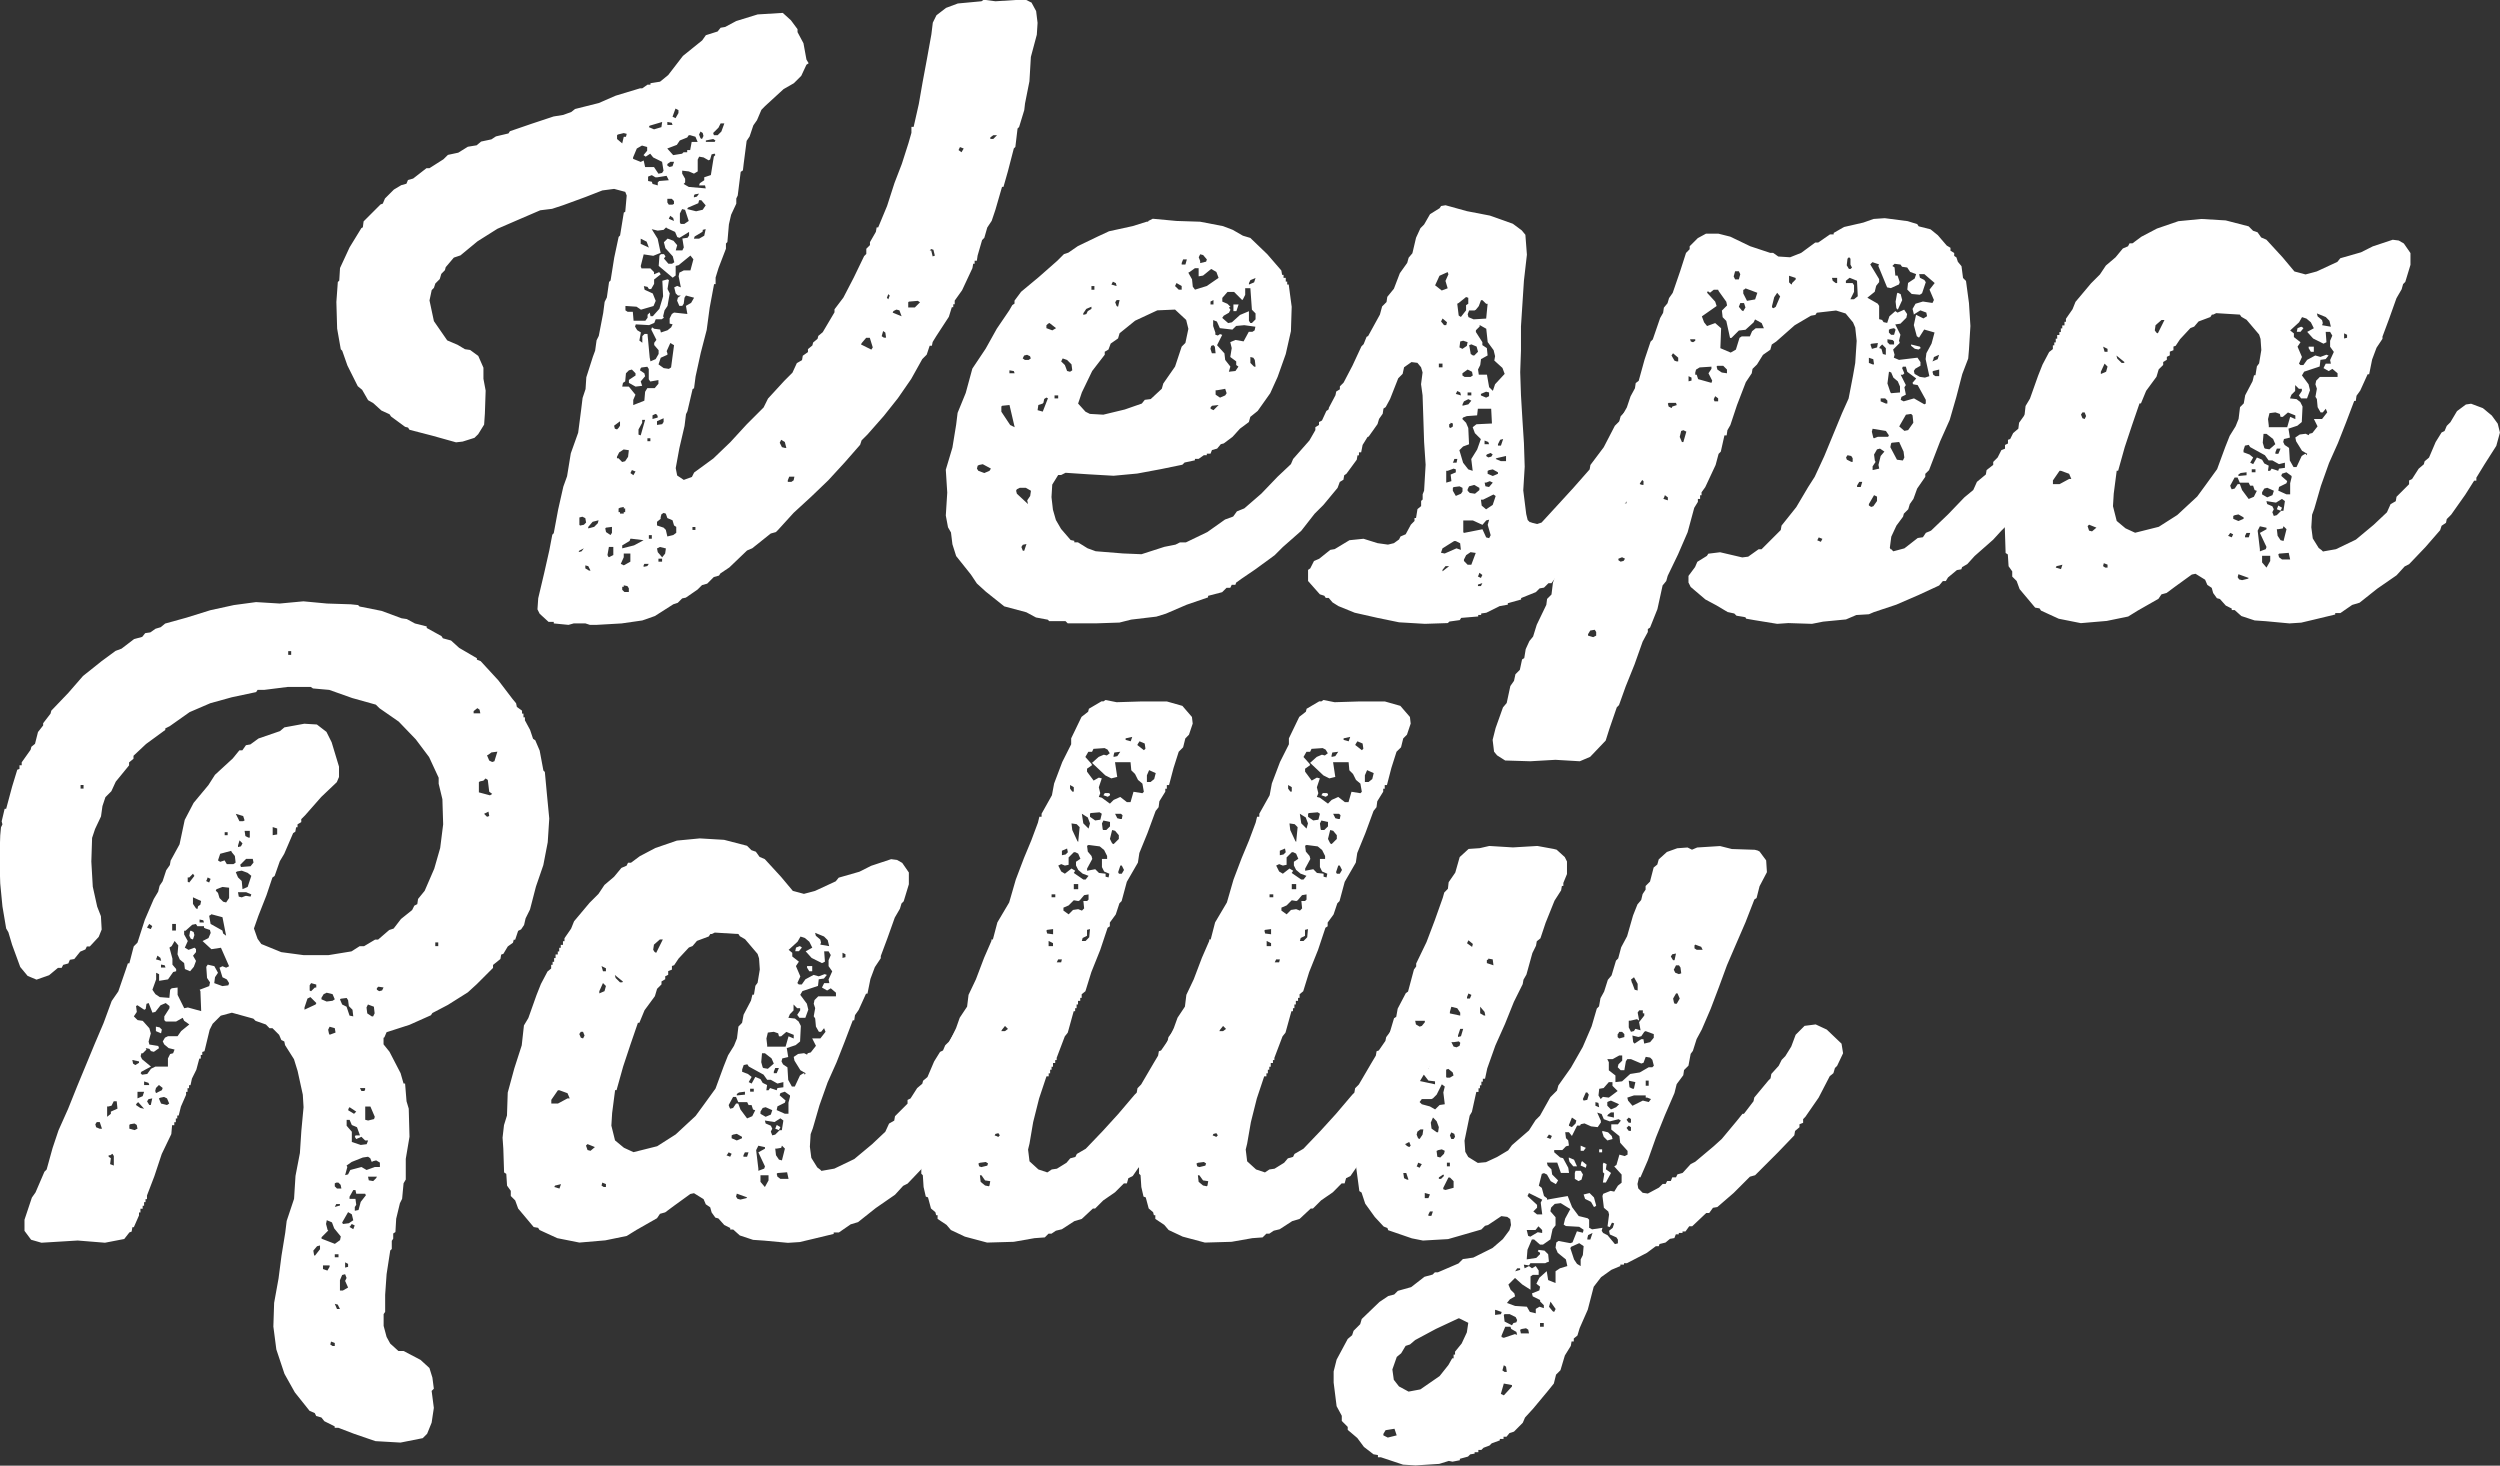 <?xml version="1.0" encoding="UTF-8"?>
<svg xmlns="http://www.w3.org/2000/svg" id="Layer_1" data-name="Layer 1" viewBox="0 0 294.75 172.8">
  <rect x="0" y="0" width="294.75" height="172.8" fill="#333333" stroke="none"/>
  <defs>
    <style>
      .cls-1 {
        fill: #fff;
      }
    </style>
  </defs>
  <path class="cls-1" d="M121.64.35l.52.96.17,1.39-.09,1.39-.7,2.62-.17,2.87-.52,2.62-.09.78-.61,2-.18.17-.26,2.18-.18.17-.7,2.7-.52,1.83h-.17l-.78,2.7-.44,1.31-.52.78-.35,1.22-.26.26-.53,1.83-.09.61h-.26v.35h-.17l-.09.52-1.22,2.61-.87,1.22v.43h-.17v.35h-.17l-.35,1.13-1.48,2.27-.43.7-.09.44h-.26l-.35,1.05-.52.52-1.31,2.35-1.57,2.27-1.66,2.09-1.92,2.18-.7.7-.17.52-1.83,2.09-1.92,2.09-2,1.92-2.09,1.92-1.83,2.01-.26.26-.61.17-2.18,1.74-.61.26-2.09,2-1.05.7-.17.26-.61.17-.78.78-.61.17-.52.52-1.39.96-.43.09-.52.52-.52.17-2.18,1.39-1.48.52-2.44.35-2.96.17h-.78l-.52-.17h-1.39l-.61.17-1.74-.17v-.18h-.61l-1.05-.96-.26-.52.09-1.31.7-2.96.61-2.7.35-1.83.17-.18.52-2.79.61-2.7.44-1.22.44-2.7.87-2.44.35-2.7.17-1.39.35-1.05.09-1.39.78-2.44.26-.7.17-1.22.26-.52.52-2.7.17-1.31.26-.52.26-1.83.18-.17.43-2.7.52-2.44.17-.17.44-2.7.17-.09.17-1.92-.17-.43-1.31-.35-1.39.18-2,.78-2.62.96-1.31.43-1.39.17-2.44,1.05-2.61,1.13-2.35,1.48-2.01,1.66-.78.26-.96,1.13-.09.35-.43.44-.18.61-.52.52-.17.52-.26.26-.26,1.22.52,2.44,1.57,2.27,1.22.52.87.52.61.09.96.7.61,1.39v1.31l.26,1.39-.09,2.7-.09,1.31-.7,1.13-.44.43-1.39.44-.78.09-2.79-.78-2.7-.7-.17-.26-.35-.09-1.66-1.22-.17-.26-.96-.44-.96-.87-.61-.35-.7-1.22-.52-.43-1.22-2.44-.61-1.74-.17-.17-.43-2.44-.09-3.14.17-2.35.17-.17.09-1.48,1.13-2.44,1.39-2.27.17-.09.09-.7,2-2,.26-.09.26-.61,1.05-1.05.87-.52.61-.17.18-.44.61-.17,1.57-1.22h.35l1.65-1.05.53-.52,1.22-.26,1.13-.7,1.04-.17.52-.44,1.22-.26.53-.35,1.48-.35.17-.26,2.53-.87,2.62-.87,1.13-.18.96-.35.44-.35,2.79-.7,2-.87,2.88-.87h.26l.61-.43h.35v-.17l1.13-.18.96-.78,1.74-2.26,2.27-1.83.43-.61,1.39-.44.35-.44.53-.09,1.31-.7,2.53-.78,2.96-.18.96.87.78,1.05v.35l.7,1.31.35,1.92.26.44-.26.17-.61,1.31-.87.87-1.22.7-2.18,2-.43.44-.52,1.22-.43.61-.44,1.31-.35.52-.35,2.7-.09.78-.26.17-.35,2.79-.17.35v.61l-.61,1.31-.26,1.13-.18,2.09-.17.17v.61l-.87,2.27-.35,1.13v.78h-.18l-.52,2.79-.35,2.61-.7,2.7-.61,2.79-.18,1.39-.17.09-.61,2.61-.17.35-.17,1.39-.61,2.62-.43,2.35.17.87.78.52.96-.35.26-.52,2.27-1.66,2-1.92,1.92-2.09,2-2,.52-1.05,1.92-2.09.96-.96.52-1.13.61-.35.09-.52.61-.43v-.35l.52-.43.09-.35.52-.43.09-.35.52-.43,1.39-2.35v-.35l1.05-1.39,1.22-2.35,1.22-2.53.26-.26v-.61l.43-.43v-.35l.7-1.22.09-.52h.18l1.05-2.53.87-2.7.87-2.26.78-2.44.35-1.22v-.7h.26l.61-2.7.44-2.53.52-2.79.52-2.88.17-1.39.43-.87,1.13-.87,1.39-.52,2.79-.26.26-.18,1.39.18,2.87-.18h.7l.7.35ZM68.22,65.09l.35-.09.26-.35-.52.26-.09.17ZM68.4,61.96l.44-.09.26-.26-.09-.52-.35-.17-.35.09v.87l.09.09ZM69.62,67.27l-.26-.52-.35-.09v.35l.43.26h.18ZM69.35,62.3l.7-.18.43-.43.09-.35-.7.18-.52.61v.18ZM71.36,62.3l.09.43.53.35.17-.26v-.7l-.7.09-.09.09ZM71.79,65.7l.52-.26v-.96h-.52l-.17.96.09.18.09.09ZM72.93,50.45l.17-.26v-.52l-.7.52.09.35.26.09.17-.17ZM72.75,15.95v.44l.61.52.18-.78h.26l.09-.35-.35-.09-.7.17-.09.09ZM72.75,54.03h.17l.43.44.35-.09.35-.52.09-.78-.61-.09-.53.35-.26.52v.17ZM72.93,59.95v.43h.17v.17h.44v-.17h.17v-.43h-.17v-.18l-.44.09-.17.09ZM73.54,66.66l.78-.44v-.96h-.78v.44l-.35.78.35.17ZM75.54,43.4l-.09.26.52.35.09.35-.52.61.17.52-.78.09-.78-.44v-.35l.78-.52v-.26l-.43-.44-.35.09-.35.35-.09.96-.26.17-.09.44h.78l.78.96-.26.61v.61l1.31-.52.09-1.05.26-.43h.87l.44-.52v-.43l-.96.17-.18-.26v-1.22l-.17-.26-.7.09-.09.09ZM74.32,63.52l-.09.26-.87.52v.35l1.39-.35,1.13-.61-1.39-.17h-.17ZM73.36,69.19v.35l.26.26h.52v-.44l-.17-.26-.43-.09v.17h-.18ZM78.5,26.84l-.26.26-.7.09-.7-.17.7,1.13.35,1.66-.87.35-1.13-.17-.35,1.39.09.26h1.05l.43.44v.26l.61-.26.18.26-.78.61v.52l-.35.61h-.26l-.17-.26-.43-.09.09.43.96.44.35.87-.26.61-1.48.43-.52-.35-1.31-.09v.52l.26.17h.61l.09,1.05h1.39l.26-.35v-.35l.26-.26.09.43h.26l.78-.87.44-1.48-.09-1.83.61-.17.17.09-.17,1.05.26.52-.26,1.48-.35.52-.17.7.09.17-.26.18h-.7l-.17.43-.61.26-1.57-.09-.09.26.26.43.43.26-.18.96.35.26v-.78l.26-.26h.35l.26,2.79.09.44.61-.26.35-.61v-.44l-.52-.61v-.26l.26-.35-.61-1.22.09-.26.26.17.7.09.09.35.78-.26.43-.35.17-.35-.35-.09v-.61l.26-.52.26-.17,1.57.17-.17-.96.61-.35.35-.61-.96-.26-.17.26-.09.7-.17.26h-.35l-.26-.61.09-.35.35-.26h-.35l-.26-.26-.17-.7.35-.17.43.17-.26-1.31.09-.43.52-.26h.78l.35-1.31-.35-.44-1.39,1.13-.35.09v1.13l-.35.26-1.65-1.39.09-1.22.18-.17h.35l.18.26-.18.26.52.61h.44l.26-.17-.18-.7-.87-.96-.18-.7.44-.43.7.26.43.52-.17.61h.78l.17-.35-.17-1.05.61-.09.18-.26v-.43l-1.13.7-.26-.09-.26-.61-.96-.44-.09-.09ZM74.32,55.77l.35.26.26-.44-.43-.17-.17.35ZM74.67,18.74l.87.35.35-.17.17.78h1.05l.52.78.43-.09.17-.26-.17-1.05-1.05-.52-.35-.44-.53.35-.26-.18.43-.52v-.44l-.61-.17-.61.35-.44,1.05v.17ZM75.28,51.24l.26.09.52-1.83h-.35v.35l-.43.78v.61ZM76.5,29.19l-.26-.7-.7-.35v.61l.78.35.17.09ZM75.89,66.83l.43-.09.17-.26h-.52l-.09.17v.17ZM76.33,52.02h.35v-.35h-.35v.35ZM77.28,20.91l-.43-.26-.44.17v.52l.44.09.09.26.61.17v-.35l.17-.17,1.13-.09-.26-.52-1.13.18h-.18ZM76.5,14.99l.61.26.87-.26.09-.61-1.48.44-.09.17ZM76.5,63.52h.35v-.43h-.35v.43ZM77.46,48.89l-.18-.09-.35.17v.43l.61-.17v-.17l-.09-.17ZM77.46,50.1l.61-.09.17-.26v-.44l-.78.35v.43ZM77.89,61.17l-.43.35v.43l.78.26.26.26.18.78.7-.17.35-.26v-.7l-.26-.17-.18-.61-.61-.26-.18-.52-.26-.09-.26.17-.09.35v.17ZM77.46,64.66l.09.44.52.61.35-.44.09-.61-.7-.17-.35.17ZM78.68,41.83l-.78.35-.26.78.61.44.61.09.26-.17.35-2.62-.44-.26-.43.96.09.26v.17ZM77.63,66.22h.43v-.35h-.43v.35ZM78.68,14.73h.61l-.09-.26-.52-.09v.35ZM81.2,15.95l-.18.26-.87.35-.35.52-1.13.43.7.78,1.05-.17.17-.17h.43v-.26h.35l.18-.96h.7l-.26-.61-.61-.18h-.17ZM78.68,19.52l.26.17.35-.09.18-.52h-.44l-.35.26v.17ZM79.46,24.05v-.35l-.26-.26h-.52v.43l.17.26h.43l.18-.09ZM78.85,25.79l.61.26-.09-.35-.35-.26-.17.35ZM79.64,13.94l.35-.61v-.35l-.35-.18-.35.96.35.17ZM80.24,26.4h.44l.52-.35-.43-1.31-.35-.09-.26.52v1.05l.09.17ZM83.56,18.91l-.61-.35-.52-.09-.17.35v1.39l-.44.26-.61-.26-.78-.09v.35l.35.61v.43l-.18.18.61.35,2,.17-.09-.35h-.7l.09-.26.52-.35v-.35l.78-.26.35-2.18.18-.18-.09-.17-.35.09-.18.61-.17.09ZM82.42,23.61l-.09.35-1.22.52-.09.17,1.05.26.78-.18.35-.52-.52-.61h-.26ZM81.64,62.48h.35v-.35h-.35v.35ZM81.81,23.27l.35-.09.26-.35-.52.09-.09.17v.18ZM82.77,27.36l-.87.52-.09.26h.61l.61-.35.17-.78-.35.09v.18l-.09.09ZM82.77,16.38l.17-.35-.09-.35-.26-.17-.17.35.17.44.18.09ZM83.21,16.73h1.05l.09-.17-.26-.17-.87.17v.17ZM84.69,15.07l-.61.61.09.26h.44l.44-.43.35-.96h-.44l-.26.52ZM92.71,52.81l-.18-.7-.43-.26-.17.35.26.52.35.09h.18ZM92.88,56.81h.43l.26-.18.09-.43h-.61l-.17.43v.18ZM101.51,40.61l1.22.61.17-.26-.35-1.13h-.43l-.52.61-.09.17ZM104.47,39.82l-.09-.61-.26-.18-.17.61.26.17h.26ZM104.73,35.29l.17-.44-.17-.17-.17.43.17.18ZM105.25,36.86l1.05.43-.26-.7-.35-.09-.35.17-.09.18ZM107.08,35.64v.61h.78l.61-.61-.26-.17-1.05.09-.09.09ZM110.22,30.15l-.17-.7-.26-.09-.18.17h.18l.17.7.26-.09ZM113.01,17.69l.35.26.26-.44-.44-.17-.17.35ZM116.76,16.38h.35l.44-.44h-.44l-.35.26v.17Z"></path>
  <path class="cls-1" d="M135.39,26.05l.52-.26,2.79.26,2.79.09,2.7.52,1.13.43,1.22.7.87.26,2,1.92,1.66,1.92.09.52h.17v.35h.26v.44h.17v.35h.18l.35,2.62-.09,2.87-.61,2.7-.96,2.7-.87,1.92-1.48,2.09-.87.7-.17.61-1.05.78-.87.96-1.04.78-.35.09-.43.52-.61.17-.17.43h-.44v.18h-.35l-.61.43h-.44v.17l-1.22.26-.26.26-2.53.52-2.79.52-2.79.26-2.96-.17-2.7-.18-.52.26h-.35l-.7,1.13-.09,1.48.17,1.48.35,1.22.61,1.05,1.13,1.31.43.09v.18h.43l1.13.7.96.35,3.22.26,2.18.09,2.7-.87,1.31-.26.52-.26h.7l2.53-1.22,2.09-1.48.96-.35.44-.61.87-.35,2.01-1.74,1.92-2,1.57-1.48.26-.61,1.92-2.18.7-1.22v-.35l.43-.26v-.35l.35-.17.52-1.13.78-.52.87-.17,1.31.35,1.31.87.7,1.13v1.22l-.7,1.13-.17.87h-.26v.35h-.17l-.09.52-1.22,1.66-.26.18-.09.52-.43.26-.26.7-1.66,2-1.05,1.05-1.57,2.01-2.18,1.92-.96.96-2.27,1.66-1.66,1.13-.61.44-.09.26h-.43l-.17.35h-.44l-.52.52-1.66.43v.18l-2.53.87-2.44,1.05-1.13.35-2.96.35-1.39.35-2.7.09h-3.4l-.26-.26h-1.92l-.17-.17-1.39-.26-1.13-.61-2.61-.7-2.18-1.74-1.05-.96-.7-1.05-1.74-2.18-.44-1.39-.17-1.39-.35-.61-.26-1.39.17-2.7-.17-2.7.78-2.61.44-2.7.17-1.39.96-2.35.78-2.87,1.57-2.35,1.31-2.35,1.48-2.18.35-.61.26-.17v-.35l.78-1.05,2.09-1.74,2.18-1.92.78-.78.52-.17,1.13-.78,2.35-1.13,1.31-.61,2.79-.61,1.66-.52h.17ZM115.27,54.9l-.09.35.17.26.7.26.61-.26.17-.26-.96-.52-.44.09-.17.09ZM118.06,47.93v.61l1.04,1.57.53.26-.61-2.62-.87.09-.09.09ZM119.01,44.01h.61l-.09-.26-.52-.09v.35ZM119.8,57.86l.09.35,1.31,1.22-.09-.44.35-.52.09-.61-.61-.35h-.7l-.35.17-.09.17ZM120.76,64.92l.26-.78-.43.09-.17.26.17.44h.17ZM120.58,42.26l.26.18h.43l.26-.18-.09-.26-.35-.17-.35.09-.17.35ZM122.94,47.58l-.52.17-.09.61.61.17.61-1.57-.18-.09-.26.17-.09.44-.09.09ZM123.37,38.34v.35l.7.26.44-.26-.78-.61-.17.09-.18.17ZM124.33,46.97h.43v-.35h-.43v.35ZM125.11,42.61l.44.43.26.7.35.09.26-.17-.09-.7-.52-.52-.52-.18-.18.35ZM128.51,48.8l1.57.09,2.53-.61,2.01-.7.35-.44.7-.09,1.31-1.22.17-.61,1.39-2,.78-2.35.44-.44.35-1.66-.26-1.05-1.31-1.22-2.09.09-2.62,1.22-1.83,1.48-.18.61-.87.61-.26.7-.44.26v.35l-1.48,1.92-1.22,2.53-.44,1.31.87.96.52.26ZM127.73,37.12l.35-.09.17-.35.43-.26v-.26l-.61.26-.35.52v.17ZM128.68,34.16h.35v-.43h-.35v.43ZM131.04,33.55l.61.18-.09-.35-.35-.17-.18.35ZM131.82,36.16l.18-.78h-.35l-.17.26.17.44.17.09ZM138.53,33.72l.44.43h.35v-.43l-.61-.35-.17.35ZM139.32,31.19h.44l.17-.61h-.44l-.17.43v.17ZM140.1,32.15l.44.78.09.87.26.35,1.39-.43,1.39-.96-.26-.7-.61-.35-.96.78-.52.09v-.96h-.44l-.61.44-.17.09ZM141.5,31.02l.7-.17.09-.26-.44-.52-.35-.09-.17.35.17.44v.26ZM142.72,35.55v.35h.35v-.52l-.35.17ZM143.32,41.65l-.09-.78-.17-.18-.26.09-.09.35.17.52h.43ZM142.72,48.19l.35.17.61-.61-.78.09-.17.18v.17ZM143.32,39.47l.26.09.26-.17.26.09-.61,1.22.87.96.09.78.61.78-.18.61.78-.09.35-.52-.26-.18v-.43l-.7-.52.17-1.05-.17-.7.61-.26.96.17.61-1.13h.43l.26-.17.09-.43-1.31-.18-.96.09-.44.43-1.48-.17-.35-.78-.44-.17v.7l.26.78v.26ZM143.32,46.01v.52l.52.35.61-.26.17-.26-.17-.52-.96.17h-.18ZM146.46,35.38l-.96-.96h-.78l-.61.7v.44l.61.26.35.35-.18.09.18.26-.18.35-.61.35-.18.26.7.61.44-.09.96-.87,1.05-.44v1.13l.17.26h.18l.43-.43v-.7l-.43-.44-.18-2.53h-.61v.78l-.26.52-.09.09ZM145.42,35.9h.61l-.26.78h-.35v-.78ZM147.25,33.55l.61-.26.17-.52-.61.26-.17.35v.17ZM148.03,43.22l-.09-.78-.17-.26-.35-.09v.7l.44.44h.17Z"></path>
  <path class="cls-1" d="M180.53,61.61l.7.17.52-.17,1.92-2.09,1.83-2,1.92-2.18.09-.52,1.57-2.09,1.31-2.53.52-.52.17-.61.96-.96.7-.35.7-.09.7.17,1.13.7.78.96.52,1.48-.09.7-1.39,2.35-1.22,2.18-1.22,1.83-.35.17-.17.52-1.13,1.31-.17.61-2.09,1.92-.52.87-.35.17-.78,1.22-1.92,1.83-.96,1.05-.78.35-.52.7h-.35l-.52.52-.52.09-.44.44-1.74.7v.17l-1.57.44v.17l-.96.17-1.57.78-.61.09v.17h-.35v.18l-2.01.17-.17.26-1.22.17-.18.18-2.7.09-3.05-.18-2.53-.52-2.7-.61-1.92-.78-.7-.44-.44-.52h-.35l-.17-.26-.53-.17-1.39-1.57v-1.31l.26-.18.44-.87.61-.26,1.31-1.05.52-.09,1.74-1.05,1.66-.17,1.66.52,1.22.17.7-.17.61-.44.17-.35.61-.26.61-1.13.43-.44v-.35h.18l.17-1.05.43-.35v-.61l.18-.17v-.61l.17-.43.18-3.05-.18-2.7-.09-2.79-.09-2.7-.18-1.31.18-1.39-.18-.61-.43-.52-.7-.09-.87.61-.17.78-.52.52-.96,2.44-.52.96-.26.17-.09.61-.43.61-.18.61-1.05,1.48-1.39.17-1.48-.35-.96-.78-.78-1.05-.17-.61.09-.78.78-1.48.09-.44.43-.26v-.35l.44-.44,1.05-2.01,1.05-2.26.26-.26.35-.87.18-.09,1.39-2.53.26-.96.52-.52.09-.61.78-.96.7-1.83.87-1.22.17-.61.44-.52.43-1.83.52-1.13.43-.43.7-1.22,1.13-.7.17-.26.53-.09,2.53.7,2.7.52,2.7.96,1.05.78.43.52.18,2.35-.35,3.05-.35,5.4v2.87l-.09,2.53.09,2.7.17,2.87.18,2.79.09,2.79-.17,2.79.35,2.79.17.7.26.26h.17ZM169.64,32.68l-.44.96.78.61.7-.26-.26-.87.35-.78-.09-.26-.96.43-.09.17ZM169.64,43.31h.43v-.44h-.43v.44ZM170.51,38.34l.09-.35-.52-.44-.18.35.35.43h.26ZM171.46,63.78l-1.39.87-.18.52.44.09,1.39-.61.52.18-.09-.78-.52-.26h-.18ZM170.07,67.36l.78-.61h-.43l-.35.44v.17ZM170.51,55.51v1.39l.61-.17-.09-.78.61-.26v-.35l-.26-.09-.7.26h-.17ZM170.86,50.02v.35l.17.09.26-.18v-.35l-.26-.09v.09l-.17.09ZM171.29,54.55h.44l.09-.44h-.35l-.09.26-.09.17ZM171.29,57.51v.35l.35.61.61-.26.18-.26v-.43l-.35-.18-.7.09-.09.09ZM171.64,46.45l.61.17-.09-.35-.35-.17-.17.35ZM171.81,35.81l.17,1.39.26.17.61-.78v-.61l.26-.17v-.7l-.26-.09-.87.7-.17.09ZM172.42,41.13l.52-.35.09-.44-.52-.17-.35.09-.09.7.35.17ZM172.42,49.41l.43.44.26.61.09,1.92-.7.26-.44.44.44,1.48.61.78.52.17-.17-1.39.7-1.13.43-1.22-.7-.7-.26-.7.44-.35,1.83-.09-.09-1.74h-1.57l-.09.78-1.22.09-.44.17-.09.17ZM172.42,44.27l.26.17h.7l.26-.17-.09-.44-.52-.26-.61.44v.26ZM172.42,47.84l.7-.17.35-.43-.35-.18-.52.26-.17.35v.17ZM172.6,62.83l2.18-.43.44.96.35.09.18-.35-.35-1.22.17-.61-.35.09-.44.52-1.13-.52h-1.13v1.39l.09.09ZM172.6,66.14l.43.44h.44l.52-1.39-.61-.09-.52.35-.26.52v.17ZM173.82,36.6h-.61l-.17.44.09.35.61.26,1.48-.09.17-1.74h-.17l-.44-.43h-.17l-.26.7-.35.43-.17.09ZM173.03,46.62h.44v-.35h-.44v.35ZM173.03,57.86l.26.26.61.09.52-.43v-.26l-.61-.35-.61.17-.17.35v.17ZM173.82,41.91l.44-.44-.17-.61-.61-.26-.26.09.18,1.05.26.17h.17ZM173.99,39.12l.78,1.22v.35l.53.35.09.87-.78.43-.09.7-.26.52.09.61h.96l.26,1.48.44.43.26-.78,1.13-1.22-.26-.7-.96-.87.09-.52-.17-.7-.7-.96-.17-1.57-.78-.44v.18l-.44.43v.17ZM174.25,67.97l.35.17.17-.35-.35-.26-.09.26-.09.18ZM174.25,69.1h.35l.17-.35-.52.17v.17ZM174.6,46.62l.61.26.35-.17v-.44l-.35-.09-.61.26v.17ZM174.6,58.91l.09.7.52.44.78-.52.35-1.05-.26-.18-1.22.61h-.26ZM175.04,52.37h.52l-.09-.26-.44-.17v.43ZM175.04,56.9l.09.43.43.09.44-.52-.35-.17-.44.17h-.17ZM175.21,53.76l.26.17.35-.09.17-.26-.26-.18-.43.18-.09.17ZM175.39,55.51v.35l.61.26.61-.26v-.17l-.61-.35-.44.09-.17.09ZM176.34,54.11l.61.26h.61v-.61l-1.13.26-.09.09ZM176.61,52.54h.35l.26-.78-.35.09-.26.52v.17Z"></path>
  <path class="cls-1" d="M222.96,64.74l.26.26,1.31-.35,1.57-1.22.61-.09.35-.52.61-.26,2.01-1.92,1.92-2,1.05-.87.43-.96,1.05-.87.09-.52.78-.61v-.35l.52-.52.44-.87.43-.17v-.44l.35-.17v-.44l.26-.09.35-.7.61-.52.09-.7.87-1.22.78-.7.61-.17.96.09,2,1.31.26.61.26.17.26.87-.35,1.31-.87,1.92-.52.44-.52.96-.52.43v.35l-1.57,2.27-1.83,2.18-1.92,1.92-.96,1.05-2.18,1.92-.87.96-.61.35-.09.26-.52.09-1.05.87-.26.43h-.35l-.44.52-2.44,1.13-2.61,1.13-2.62.87-.61.26-1.48.09-1.22.52-2.7.26-1.31.26-2.79-.09-1.31.09-2.7-.44-.96-.17-.09-.17-1.05-.18-.26-.26-.78-.17-1.31-.78-1.31-.7-1.74-1.48-.26-.52v-.78l.78-1.05.26-.61,1.13-.7.17-.26,1.39-.17,2.61.61.7-.09,1.22-.87h.35l2.27-2.27.09-.52,1.74-2.18,1.39-2.35.78-1.22,1.13-2.44,2.09-5.06.78-1.74.52-2.7.26-1.48.17-2.61-.17-1.57-.26-.61-.87-1.05-1.13-.35-2.27.26-.17.26-.52.09-1.92,1.13-2.18,1.92-.52.35-.17.61-.87.61-.7,1.13-.53.52-.09.52-.7,1.05-1.04,2.7-.78,2.35-.35.61-.09.61h-.26l-.43,1.92-.26.26-.35,1.31-1.22,2.61-.44.61v.35h-.17v.43h-.26v.35l-.43.7-.78,2.88-1.13,2.61-1.22,2.53-.17.61-.43.52-.61,2.79-.87,2.18-.26.17v.35l-.61,1.13-.96,2.7-1.05,2.61-.78,2.18-.26.26-.87,2.53-.44,1.39-1.83,1.92-1.22.52-2.88-.17-2.96.17-2.96-.09-.96-.61-.35-.43-.17-1.39.35-1.39.87-2.44.44-.52.43-2,.43-.61.17-.78.52-.52.26-1.22.26-.17.17-1.05.44-.96.43-.52.43-1.39,1.13-2.35.09-.7.52-.52.17-1.39.7-2.01.52-.35.96-2.35.87-2.62,1.05-2.53,1.04-2.61.61-1.22.26-.96.52-.52.87-2.44.61-1.83.7-1.22.44-1.31.52-.96.09-.61.35-.26.7-2.53.7-2.09.26-.26.87-2.53.35-.61.09-.61.43-.52.18-.61.43-.61.87-2.53.7-2.18.43-.44v-.35l.96-.96.96-.52h1.48l1.39.35,2.35,1.13,2.35.78h.35l.61.43,1.39.09,1.31-.52,1.66-1.22h.35l1.39-.96h.43v-.17l1.22-.7,2.27-.52,1.22-.43,1.31-.09,2.7.35,1.13.35.17.26,1.39.35.87.7,1.05,1.22.44.26v.35l.44.26v.35l.26.17.17.52.43.52.18,1.39.35.35.35,2.61.17,2.7-.17,2.79-.09,1.05-.7,1.83-.7,2.7-.78,2.7-1.13,2.53-1.31,3.4-.44.43v.35l-.96,1.39-.44,1.22-.43.61-.18.61-.52.52-.09.35-.78,1.05-.61,1.31-.17,1.31.09.18ZM187.23,74.94l.61.18.35-.18v-.43l-.17-.26-.53.09-.26.43v.17ZM190.81,66.05l.26.17.35-.09.17-.26-.35-.17-.43.17v.17ZM191.33,59.34h.43v-.35h-.43v.35ZM193.77,57.16v-.43l-.61-.52-.17.35.35.52.26.09h.17ZM194.55,54.29l.17-.7-.43-.18.18.78.09.09ZM196.12,58.82l.52.17v-.35l-.35-.26-.09.26-.09.17ZM196.64,47.58l.09.35.35.18.09-.18.52-.17-.09-.26h-.87l-.09.09ZM197.86,42.61v-.44l-.61-.52-.18.26.35.61.26.09h.17ZM198.47,52.11l.35-1.22-.35-.17-.26.09-.17.7.26.61h.17ZM199.08,44.96l.35-.09v-.35l-.35-.17v.61ZM199.87,40h-.61l.09.26.26.09.26-.17v-.17ZM199.87,44.18h.17l.17.52,1.57.44.09-.26-.44-.87.35-.52v-.26l-1.39.09-.43.26-.09.35v.26ZM202.57,34.16h-.52l-.44.35-.26-.18-.09.18.96,1.05.17.52-1.74,1.22.26.7.35.44.96-.35.7.61-.09,2.35,1.22.52.61-.35.43-1.39.26-.17h.96l.26-.61.43-.35h.96l-.26-.61-.78-.43-.17.35-.96.87-.78.09-.87.87h-.17l-.44-2-.43-.44-.09-.78.61-.61-.09-.43-.87-1.22-.09-.17ZM202.57,47.32v-.35l-.35-.26-.17.35.09.26h.43ZM202.39,43.22l.09.35.52.35.61.09v-.44l-.44-.44h-.7l-.09.09ZM205.01,32.94l.17-.61-.17-.35h-.44l-.17.61.17.35h.44ZM205.53,36.68l.26-.43-.17-.52h-.44l-.17.44.35.43.17.09ZM205.53,34.16v.44l.44.87.96-.17.26-.78-1.39-.52-.09.09-.17.09ZM208.93,36.25l.17.09.26-.17.52-1.22-.35-.43-.35.52-.26,1.05v.17ZM211.28,33.55v-.17l.43-.43v-.18l-.78-.26v.78l.18.17.17.09ZM214.25,63.7l.43.18.18-.35-.43-.17-.18.35ZM216.6,33.37v-.61h-.61l.09.35.35.26h.17ZM217.64,33.37h.78l.17.26v.78l-.43.87h.43l.44-.35-.09-1.83-.87-.35-.44.35v.26ZM218.43,54.46v-.44l-.17-.26-.44-.09-.17.26.09.26.52.26h.17ZM218.17,31.72l.18-.17-.18-.35v-.7l-.17-.18-.18.18-.09.78.26.43h.17ZM218.95,57.42h.43l.18-.61h-.35l-.26.43v.17ZM225.66,37.12l-.17-.7.35-.61.87-.26,1.13.17.17-.35-.52-1.22.61-.78-1.22-1.05h-.61l.09.43.52.26.17.26-.44,1.31-.26.17-.96-.09-.52-.52.09-.78.78-.52.17-.52-.7-.26-.35-.52-.61-.09-.18-.26-.7-.09-.26.26.26.17.09.96h.26l.26.78-.09.26-.96.44-.44-.09-1.04-2.53.09-.18-.78-.26-.26.26,1.05,1.74v.35l-.35.44-.17.7-.87.7,1.22.7.17.26v1.57l.35.09.17.26.43.09.26-.78.7-.61.26.18.78-.35.35.52-.09.43-.7.7-.61.09.61,1.22-.17.7.09.26-.78.78.17.61-.09.35.61.26,2.18-.26.35.52v.43l-.61.35-.17.26.09.35.61.35.61.09.52-.17-.44-2.01.09-.7.61-1.13.35-1.31-1.22-.35-.61.96-.26-.17-.35-1.31.26-1.22.87.43.43-.26-.09-.43-.7-.26-.7.44-.09.09ZM220.95,42.96l-.09-.61-.52-.17v.61l.43.17h.17ZM220.35,59.6l.26.17.26-.09.43-.61v-.52l-.35-.17-.61,1.05v.17ZM220.52,40.61l.18.52.61-.17.09-.52-.78.09-.09.09ZM220.95,51.67l.44-.17h1.22l.09-.17-.35-.52-1.57-.26-.09.35.17.7.09.09ZM221.13,54.46l-.35.52v.44l.78-.17-.09-.44.26-1.05.44-.52-.52-.35-.35.09-.35.61.09.7.09.18ZM221.56,41.04l.26.09.17.61.35.09v-.78l-.43-.44-.26.26-.09.17ZM222.52,47.58v-.35l-.26-.26h-.53v.35l.61.26h.17ZM223.31,40.61v-.35l-.17-.17-.61-.09v.35l.26.26h.52ZM222.96,46.36l1.05-.09v-.7l-.26-.61-.52-.44-.26-.61-.26-.09-.18,1.39.35,1.05.09.09ZM222.7,38.86v.35l.26.26h.35l.18-.61-.18-.17-.43.09-.17.09ZM222.96,52.28l-.09.44.78,1.48.7.09.17-.35-.09-.7-.52-1.13-.87.09-.09.09ZM223.74,34.51l.35.17.18.7-.52,1.13-.17-.17-.09-.78.17-.96.09-.09ZM223.92,50.28l.61.52.44-.09.61-.87-.09-.87-.17-.17-.61.09-.7,1.22-.09.17ZM224.09,44.18l.61,1.22-.17.26.17.87-.52.26-.09.35.35.18,1.22-.35,1.22.7.17-.09v-.44l-.96-1.74-.52-.09-.09-.17.44-.52-1.05-.78-.17-.61h-.35l-.09.17.26.61-.17.17h-.26ZM225.31,40.61l1.05.26.09.17-.26.17-.43-.09-.44-.35v-.18ZM227.84,42.61l.61-.26.17-.52-.61.26-.09.35-.09.17ZM227.84,43.83l.09.35.26.17h.44v-.78l-.7.17-.09.09Z"></path>
  <path class="cls-1" d="M273.93,65.01l1.48-.26,2.35-1.13,2.09-1.74,1.57-1.48.43-.96.61-.35.09-.52,1.48-1.48v-.44l.35-.17.78-1.22.61-.52.09-.35.52-.44.78-1.83.7-1.13.35-.17.26-.61.43-.43.78-1.31,1.05-.78.61-.09,1.39.52,1.05.87.7.96.26,1.05-.43,1.57-1.39,2.18-.96,1.57v.35h-.26l-1.05,1.66-1.66,2.35-.52.52-.09.44-.52.35-.17.52-1.74,2-1.92,2.01-.52.26-.96,1.05-2.27,1.57-2.09,1.66-.87.26-1.39.96h-.61v.17l-2.53.61-1.48.35-1.39.09-2.79-.26-1.31-.09-1.57-.52-.78-.7h-.35v-.18l-.7-.35-.7-.78-.35-.09-.44-.61-.17-.61-.52-.35-.26-.61-1.13-.7-.44.09-1.92,1.39-1.05.78-.61.17-.35.52-2.44,1.39-1.13.7-2.53.52-3.05.26-2.61-.52-2.09-.96-.17-.26-.52-.09-1.83-2.18-.35-.96-.52-.52v-.61l-.43-.61-.09-1.39-.26-.17-.09-2.79-.09-1.31.18-1.48.35-1.13.09-2.7.78-2.87.87-2.7.26-2.35.52-.87.96-2.7.52-1.31.78-1.48.44-.35v-.44h.17v-.35h.17v-.44h.17v-.43h.26v-.35h.17v-.43h.17v-.35h.26v-.43h.17v-.35l.78-1.13.35-.87,1.83-2.18,1.05-1.05.7-1.05,1.13-.96.87-1.05.61-.26.18-.35h.35l1.05-.78,1.83-.96,2.53-.87,2.7-.26,2.88.17,2.7.7.52.52.53.18.43.61.61.26,1.92,2.09,1.39,1.66,1.31.35,1.31-.35,2.44-1.13.35-.43,2.44-.7,1.39-.7,2.35-.78.7.09.61.35.78,1.13v1.39l-.61,2.01-.26.26-.17.61-.61,1.05-.87,2.44-.78,2.09v.26l-.7,1.05-.52,1.39-.35,1.74h-.18l-.87,1.92-.44.61-.09.61h-.18l-.96,2.53-.96,2.44-1.05,2.35-.96,2.7-.78,2.7-.26.7-.09,1.48.17,1.31.7,1.13.35.26.17.17ZM242.82,55.51l-.78,1.13v.44h.78l1.13-.61h.26l-.26-.61-.96-.35h-.17ZM242.38,66.92l.61.18.17-.52-.7.17-.09.17ZM245.78,49.41l.17-.35-.17-.44h-.26l-.17.26.17.43.26.09ZM246.13,62.04l.17.52.35.09.52-.44-.87-.35-.17.17ZM247.7,44.09l.61-.26.17-.61-.35-.35-.44.96v.26ZM248.48,41.48v-.35l-.52-.26.17.61h.35ZM248.48,66.92v-.35l-.44-.17-.09.35.26.17h.26ZM260.77,37.12l-.17.26-1.39.52-.52.61-.44.17-1.22,1.31-.52.78-.26.09v.43l-.43.17v.44l-.35.17v.35l-.43.26v.35l-.53.52-.26.87-1.22,1.66-.61,1.48h-.17l-.87,2.53-.87,2.62-.78,2.79h-.17l-.35,2.7-.09,1.48.44,1.74,1.04.87,1.13.52,2.79-.7,2.18-1.39,2.35-2.18.96-1.31,1.39-1.92.96-2.61.52-1.31.7-1.13.35-.87.17-1.39.44-.44.17-.96.87-1.66.17-.7h.17l.17-1.05.26-.35.26-1.57-.09-1.31-.17-.52-1.48-1.74-.61-.35-.18-.26-2.79-.17-.35.17h-.17ZM250.49,42.7l-.96-.78.09.35.52.52h.26l.09-.09ZM254.41,39.3l.78-1.57h-.35l-.7.61-.09.61.18.26.17.09ZM262.69,63.18l.43.17.17-.35-.35-.17-.17.26-.09.09ZM263.12,57.69l.35-.09.35-.52h.26l.26.7.78,1.05.61-.26.35-.7-.26-.09-.18-.52h-.35l-.17-.35h-1.05l-.26-.61h-.35l-.52.96.09.26.09.17ZM263.3,60.82v.35l.61.26.61-.26v-.17l-.61-.35-.43.09-.18.09ZM265.13,68.14l-1.22-.44-.09.35.17.26.35.09.7-.17.09-.09ZM263.91,56.12l.96-.09v-.35l-.7.09-.26.18v.17ZM264.52,53.33l.7.26.43.35-.35.61.35.17.44-.78.61.26.26.44.52.26-.09.61h.26l.17-.26.78.26.09-.26.7-.09v-.61l-.7.17-.78-.44h-.44l-.44-.61-1.74-.96-.17-.26-.44.09-.17.52v.26ZM264.69,63.35h.44l.17-.52h-.44l-.17.35v.17ZM265.48,55.68h.44v-.35h-.44v.35ZM266.43,65.01l.7-.26.09-.26-.78-1.66.78-.43v-.18l-.78-.17-.26.52.26,2.18v.26ZM266.7,58.29l.61.35.61-.26.17-.52-.78-.35-.35.09-.26.43v.26ZM266.7,65.53v.78l.52.61.44-.78v-.61h-.96ZM267.04,52.89l.52.09.7-.61-.26-.61-.78-.61h-.35l-.09,1.05.18.61.09.09ZM269.22,60.21l.17-1.13-.35-.26-.7.44-1.13-.18.09.35.61.26.17.35-.17.35.17.44.35-.09.52-.52h.26ZM267.48,50.37h2.18l.35-1.22.61.26v-.43l-.87-.35-.61.52h-.26l-.09-.35-.52-.18-.7.09-.17.7.09.78v.18ZM268.27,53.5h.35l.26-.61h-.44l-.17.43v.17ZM268.88,60.21l-.44-.17.17-.44.44.26-.17.35ZM268.44,62.39l.09.78.35.52.35.09.35-1.39-.35-.35-.09.26-.52.09h-.17ZM270.18,56.12l-.61-.44-.52.17-.09.26.7.61-.09.26-.87.43-.09.44.96.43h.44v-1.31l.17-.7v-.17ZM268.61,65.35l.09.35.35.26h.96l-.17-.78-1.13.09-.09.09ZM271.84,53.5l.09.18.09-.18-.61-.35-.7-1.13-.09-.44.52-.35.7-.09.35.17.09-.17.35-.09.61-.78-.43-.87h.96l.61-.78-.17-.43-.35.43h-.26l-.35-.61-.09-.96-.17-.26.17-.96-.17-.52.09-.43.43-.44h2.09v-.43l-.61-.52-.44.26-.61-.35.26-.52h.61l-.09-.43.44-.96-.44-.61v-.7l.26-.61-.26-.44h-.52l.09,1.22-.35.17-1.22-.61-.7-.78.78-.43-.35-.7-.52-.44-.52-.17-.35.61-1.05.96.44.35v.43l.78.61-.35.52.52,1.22-.35.78.17.17h.35l.44-.61.96-.52.61.17.7-.26.26.09-.35.43-.61.09-.09.78-1.83.61-.26.44.78,1.05.17.7-.35.96h-.7l-.26-.35.35-.52v-.26h-.35l-.44-.44v.7l-.44.44-.17.43.78.09.44.35.26.52-.09,1.83-.52.43-1.05.35.17,1.05-.7.17-.09.35.17.35.52.35.09,1.48.44.78h.35l.61-1.31.26-.17.18-.09ZM271.58,38.69l-.35.43h-.44l.09-.43.43-.17.18.09.09.09ZM272.19,40.87h.61v.61h-.35l-.26-.43v-.17ZM273.76,38.34l1.05.18-.17-.7-.43-.44-1.05-.43.09.35.52.44.09.35-.09.26ZM276.37,39.91l.35-.09v-.35l-.35-.17v.61Z"></path>
  <path class="cls-1" d="M45.22,122.35v.78l.7.87,1.31,2.53.35,1.22h.18l.17,2.09.26.87.09,3.31-.44,2.61v2.44l-.26.44-.17,1.83-.26.52-.44,1.83-.09,1.57-.26.17v.61l-.17.26v.96l-.18.17-.43,2.79-.17,2.44v2.01l-.18.26v1.39l.35,1.31.43.78.96.87h.61l2,1.05,1.05.96.35,1.13.17,1.31-.26.26.26,2-.26,1.74-.53,1.31-.52.52-2.62.52-2.96-.17-2.53-.87-1.83-.7h-.44v-.17l-1.22-.61-.35-.44-.61-.17-.17-.35-.61-.26-1.74-2.18-1.22-2.18-.96-2.88-.35-2.7.09-2.79.52-2.87.35-2.7.44-2.7.17-1.39.87-2.61.17-2.7.52-2.7.17-2.61.26-2.79-.09-1.48-.61-2.79-.43-1.39-1.05-1.66-.09-.43-.35-.17-.26-.61-.78-.78h-.35l-.43-.44-1.22-.43-.26-.26-2.53-.7-1.31.35-.96.96-.35.7-.61,2.53-.26.09v.35h-.18v.43h-.17l-.35,1.31-.52,1.05-.17.78h-.17v.35h-.18v.43h-.17v.35l-.61,1.39-.26,1.05h-.17v.35h-.17v.44h-.18v.35h-.26l-.09,1.05-1.13,2.35-.87,2.62-.87,2.27v.43h-.17v.35h-.17v.43h-.17v.35h-.26v.44h-.17v.35l-.61,1.39h-.17l-.09.52-.26.09-.61.78-2.27.44-3.22-.26-2.79.17-1.48.09-1.22-.35-.78-1.05v-1.31l.87-2.61.43-.61,1.05-2.44.26-.26.7-2.53.7-2.09,1.13-2.53,1.05-2.62,2.09-5.05,1.04-2.44.96-2.61.78-1.13.87-2.53.26-.78h.17l.52-2,.44-.44.87-2.7,1.05-2.44.52-.87.17-.7.35-.52.43-1.31.43-.61.09-.52,1.05-1.92.61-2.88,1.05-2.01,1.74-2.09.78-1.22,2.09-1.92.78-.96h.35l.43-.61.52-.09.96-.7,2.53-.87.52-.44,2.35-.43,1.48.09,1.13.87.61,1.22.87,2.88v1.22l-.26.61-1.83,1.74-1.92,2.18-.44.44v.35l-.44.26v.35h-.17l-.09.52-.26.17-1.05,2.44-.52.87-.61,1.74-.26.18-.7,2.09-.96,2.44-.52,1.48.43,1.22.44.61,2.35.96,2.62.35h2.96l2.7-.44.96-.61h.52l1.31-.78h.35l1.31-1.13.52-.17.87-1.13,1.31-1.05.26-.52.35-.18.09-.61.78-.96,1.13-2.61.7-2.44.35-2.79-.09-2.96-.44-1.83v-.7l-1.13-2.44-1.57-2.09-2.01-2.09-2.26-1.57-.44-.43-2.79-.78-2.7-.96-1.92-.17-.26-.18h-2.7l-2.79.35h-.78l-.17.26-2.87.61-2.53.7-2.44,1.05-2.35,1.66-.52.26v.18l-2.27,1.66-1.48,1.39v.35l-.52.43v.35l-1.57,1.92-.52,1.13-.7.7-.35,1.05-.17,1.22-.7,1.48-.35,1.05-.09,2.79.17,2.96.52,2.35.44,1.13.09,1.57-.35.87-1.05,1.13h-.35l-.17.35-.61.26-.7.87-.52.09-.18.43-.61.17-.18.35h-.43l-1.05.87-1.48.52-1.05-.44-.87-1.05-.96-2.62-.44-1.48-.26-.44-.44-2.61-.26-2.7-.09-2.87.09-2.79.09-.96.17-.35-.09-.35.35-1.48h.18l.7-2.61.61-2,.26-.09v-.43h.26v-.35l1.05-1.48.09-.35.43-.35.35-1.39.61-.78v-.26l.87-1.13.09-.35,2-2.09,1.74-2,2.18-1.74,1.66-1.22.7-.26,1.48-1.13.96-.26.35-.44.61-.09.61-.43.61-.18.52-.43,2.53-.7,2.79-.87,2.79-.61,2.61-.35,2.79.17,2.79-.26,2.79.26,2.79.09.87.09.17.17,2.61.52,2.35.87.61.09.96.52,1.39.35v.18l1.74.96.17.26.96.26.96.87,2.09,1.22v.17l.44.17,2.09,2.27,1.66,2.18.43.52.09.43.61.44v.35h.17v.44h.17v.35l.61,1.13.35,1.05.26.17.52,1.22.44,2.35.17.17.26,2.79.26,2.7-.18,2.79-.52,2.7-.87,2.53-.7,2.7-.52,1.05-.18.78-.35.52-.35.17-.35,1.05h-.17l-.09.35-.61.44-.52.87-.26.09-.09.52-.87.7v.35l-1.92,1.92-1.05.96-2.35,1.48-1.83.96-.17.26-2.53,1.13-2.7.87-.26.61-.18.09ZM9.5,92.98h.35v-.43h-.35v.43ZM12.02,133.07l-.26-.78h-.35l-.17.26.09.35.43.18h.26ZM12.63,130.45v1.22l.44-.35v-.26l.78-.35-.09-.87h-.35l-.26.52-.35.09h-.17ZM12.81,136.21v.17l.26.17-.09.7.44.17v-1.13l-.17-.26-.26.18h-.17ZM15.25,132.63v.44l.61.17.35-.17-.09-.44-.26-.17-.53.09-.09.09ZM16.38,125.14l-.78-.17.09.43.26.17.44-.26v-.17ZM16.99,119.04l-.78-.52-.17.09.09.7-.35.52.44.44.61.09.78.87.17.61-.26.96.09.35,1.05.17.09.26-.61.43-.35-.09-.17-.26-.44-.09.09.17-.43.44h-.17l-.09.35.17.35,1.05.87-1.13.61-.09.17.17.18.61-.09.44-.61.52-.26h1.48v-.96l.26-.52.35-.09.17-.44-.7-.17-.52-.44-.17-.35.26-.44.35-.17h1.13l.43-.61.96-.78-.61-.43-.17-.35-.78.44h-1.22l-.17-.17v-.44l.61-.96v-.26l-.44-.35-.61.26-.61.78-.35.09-.44-1.13-.26.09-.09.61-.17.09ZM16.03,130.28l.52.35.44.09-.7-.78-.18.17-.09.17ZM16.21,129.5l.61-.26.17-.52h-.78v.78ZM16.99,127.93h.61l-.09-.26-.52-.17v.43ZM17.34,109.37l.44.17.17-.35-.35-.26-.17.26-.09.17ZM17.78,130.28l.17-.78-.44.09-.17.26.26.43h.17ZM24.05,109.37v-.17h-.78l-.17-.26-.44.09-.78.7h-.17v.44l.43.78-.35.78.44.26.7-.26.18.17v.35l-.35.43.35.61-.26.7-.44.52-.61-.26-.09-.7-.52-.43-.26-.61.09-1.05-.43-.52-.35.61-.26.17.35,1.31v.7l.44.52v.26l-.35.09-.61.87-1.05.17v-.78l-.35-.17v.78l-.44,1.22.35.52.52.35,1.13.09.09-.96.18-.17.7-.09v.87l.78,1.57.43-.09,1.57.43-.09-2.35-.09-.17,1.13-.43.09-.44-.35-.52-.09-1.31.17-.26.78.18.43.78-.35.52-.09.7.96.35.7-.09.09-.26-.26-.43-.52-.26-.35-1.13.35-.17.43.17.35-.17-.96-2.18-1.13.17-1.04-.96.7-.35.26-.61-.09-.35-.52-.17-.17-.09ZM18.39,128.88l.7-.35.09-.26-.44-.35-.35.35-.09.35.09.26ZM18.39,113.11l.61.17-.09-.35-.35-.26-.09.26-.09.18ZM18.39,121.04l.43.09.26.26-.09.44-.61-.26v-.52ZM18.73,129.5l.26.61.7.17.26-.17-.26-.61-.35-.17-.44.09-.17.09ZM18.99,114.07h.52l-.09-.26-.44-.09v.35ZM20.3,109.71h.44v-.78h-.44v.78ZM22.13,103.44v.52l.18.09.61-.78-.17-.26-.43.44h-.18ZM22.48,109.71l.35.18.09.35-.17.52-.26-.09-.17-.35.09-.52.09-.09ZM23.27,107.19l.09-.35.26-.17.09-.44-.96-.44v.78l.35.52.17.09ZM23.53,108.76h.52l-.09-.26-.43-.09v.35ZM24.31,103.88l.35.17.17-.43-.35-.17-.09.26-.09.17ZM24.66,107.97l.17.96,1.39.78.09.35.35.26-.43-2.18-1.31-.35-.09.09-.17.09ZM25.44,105.01l.26.26.18.61.43.43.35.09.35-.52v-1.22l-.78-.09-.7.26-.09.17ZM27.27,100.31l-1.31.35-.26.78.26.17.52-.17.26.44h.78l.26-.18-.09-.78-.35-.43-.09-.17ZM26.49,98.47h.35v-.35h-.35v.35ZM28.84,96.73l-.17-.52-.87-.26.43.87h.43l.17-.09ZM27.8,102.83l.26.61.44.43.09.96.61-.26.43-1.31-.43-.35-.7-.26-.52.09-.17.09ZM28.06,99.87l.35-.09.18-.35-.35-.35-.18.61v.17ZM29.02,105.62l.52.09.09-.26-.61-.26h-.96l.09.52.35.09.44-.17h.09ZM29.02,101.26l-.7.7.09.26,1.13-.09.35-.44-.09-.43h-.78ZM29.45,98.74v-.78h-.61l.09.61.35.18h.17ZM32.15,98.47l.53-.09v-.7l-.53-.17v.96ZM33.98,77.21h.35v-.44h-.35v.44ZM35.9,119.04l1.31-.61.09-.17-.7-.7-.35.17-.35,1.05v.26ZM36.68,116.86l.44-.43h.17v-.35l-.61-.17-.17.26v.61l.17.09ZM37.12,148.06l.61-.78v-.44l-.35.09-.44.52.09.52.09.09ZM37.9,117.82l.61.26.7-.09.26-.17-.26-.61-.7-.17-.35.17-.26.43v.18ZM38.69,145.09l-.78.78v.17l1.57.61.61-.44.09-.43-.78-.96-.26-.7-.61-.26-.09.44.18.7.09.09ZM38.86,149.19h-.78v.43l.52.18.26-.44v-.17ZM38.86,122l.7-.26-.09-.52-.61-.17-.17.35.09.44.09.17ZM39.47,158.69v-.35l-.44-.17-.09.35.26.17h.26ZM39.47,139.52v.35l.26.26h.52l-.09-.44-.26-.26h-.26l-.17.09ZM39.47,142.3l.61-.17v-.17h-.44l-.17.35ZM39.47,148.23h.44v-.35h-.44v.35ZM40.08,154.33l-.26-.52-.35-.09.26.61h.35ZM40.08,117.82l.26.61.52.26.35,1.05.44.09-.09-.78-.43-.43-.09-.7-.17-.26-.7.09-.09.09ZM40.08,152.15h.35l.61-.35-.35-.78.17-.35-.17-.44-.35.09-.26.61v1.22ZM40.43,144.31l.7-.09.52-.35-.17-.7-.44-.26-.7,1.22.09.17ZM43.83,136.99l-.18-.44-.26-.17-.61.09-1.31.52-.61.43.09.17-.26.96.35-.09.26-.52,1.31-.35.61.35.96-.35h.61v-.52l-.44-.26-.35.09-.17.09ZM40.69,149.45l.35-.09v-.35l-.35-.18v.61ZM41.48,133.42v1.22l1.05.35.7-.09.17-.44h-.35l-.44-.43-.61.26-.17-.26.09-.17h.52l-.35-.96-.61-.26-.26-.61h-.35v.7l.61.7ZM41.04,130.89l.7.43.26-.26-.78-.52-.09.09-.09.26ZM41.21,141.35h.7l.09.7-.17.26v.44l.44-.09.26-.96.61-.78-.09-.18h-1.05l-.09-.43h-.26l-.44.78v.26ZM41.21,144.66l.44.26.17-.44-.35-.17-.18.26-.09.09ZM43.05,128.28h-.61l.17.35h.35l.09-.17v-.17ZM43.05,132.02l.35.09.7-.17.09-.26-.52-1.22h-.61v1.57ZM44,119.82l.17-.35-.09-.78-.7-.26-.17.35.09.7.53.35h.17ZM44.44,138.73h-1.05l.09.43.52.09.35-.35.09-.17ZM44.44,116.69l.26.17.35-.09.17-.35-.61-.09-.18.17v.17ZM51.32,111.55h.35v-.44h-.35v.44ZM55.85,84.1h.78l-.09-.43-.26-.18-.44.35v.26ZM56.46,92.2v1.22l1.31.35.26-.17-.35-.26-.17-1.39-.26-.17-.26.26-.43.09-.09.09ZM57.07,95.95l.35.35.26-.09-.09-.52-.52.26ZM57.42,89.06l.26.61.35.17.26-.09.35-1.13-.7.09-.35.26-.17.09Z"></path>
  <path class="cls-1" d="M96.89,138.04l1.48-.26,2.35-1.13,2.09-1.74,1.57-1.48.44-.96.61-.35.09-.52,1.48-1.48v-.44l.35-.17.78-1.22.61-.52.09-.35.52-.44.78-1.83.7-1.13.35-.17.26-.61.44-.43.78-1.31,1.05-.78.61-.09,1.39.52,1.05.87.7.96.26,1.05-.44,1.57-1.39,2.18-.96,1.57v.35h-.26l-1.05,1.66-1.66,2.35-.52.52-.09.44-.52.35-.17.52-1.74,2-1.92,2.01-.52.26-.96,1.05-2.27,1.57-2.09,1.66-.87.26-1.39.96h-.61v.17l-2.53.61-1.48.35-1.39.09-2.79-.26-1.31-.09-1.57-.52-.78-.7h-.35v-.18l-.7-.35-.7-.78-.35-.09-.44-.61-.17-.61-.52-.35-.26-.61-1.13-.7-.43.09-1.92,1.39-1.05.78-.61.17-.35.52-2.44,1.39-1.13.7-2.53.52-3.05.26-2.61-.52-2.09-.96-.17-.26-.52-.09-1.83-2.18-.35-.96-.52-.52v-.61l-.44-.61-.09-1.39-.26-.17-.09-2.79-.09-1.31.17-1.48.35-1.13.09-2.7.78-2.87.87-2.7.26-2.35.52-.87.96-2.7.52-1.31.78-1.48.43-.35v-.44h.17v-.35h.18v-.44h.17v-.43h.26v-.35h.17v-.43h.18v-.35h.26v-.43h.18v-.35l.78-1.13.35-.87,1.83-2.18,1.05-1.05.7-1.05,1.13-.96.87-1.05.61-.26.17-.35h.35l1.05-.78,1.83-.96,2.53-.87,2.7-.26,2.87.17,2.7.7.52.52.52.18.44.61.61.26,1.92,2.09,1.39,1.66,1.31.35,1.31-.35,2.44-1.13.35-.43,2.44-.7,1.39-.7,2.35-.78.7.09.61.35.78,1.13v1.39l-.61,2.01-.26.26-.18.61-.61,1.05-.87,2.44-.78,2.09v.26l-.7,1.05-.52,1.39-.35,1.74h-.17l-.87,1.92-.43.61-.09.61h-.17l-.96,2.53-.96,2.44-1.05,2.35-.96,2.7-.78,2.7-.26.7-.09,1.48.17,1.31.7,1.13.35.26.17.17ZM65.78,128.54l-.78,1.13v.44h.78l1.13-.61h.26l-.26-.61-.96-.35h-.17ZM65.35,139.95l.61.18.18-.52-.7.17-.09.17ZM68.74,122.44l.18-.35-.18-.44h-.26l-.18.26.18.43.26.09ZM69.09,135.07l.18.52.35.09.52-.44-.87-.35-.18.17ZM70.66,117.12l.61-.26.17-.61-.35-.35-.43.96v.26ZM71.44,114.51v-.35l-.52-.26.17.61h.35ZM71.44,139.95v-.35l-.43-.17-.09.35.26.17h.26ZM83.73,110.15l-.17.26-1.39.52-.52.61-.43.17-1.22,1.31-.52.78-.26.09v.43l-.44.17v.44l-.35.17v.35l-.44.26v.35l-.52.52-.26.87-1.22,1.66-.61,1.48h-.17l-.87,2.53-.87,2.62-.78,2.79h-.17l-.35,2.7-.09,1.48.43,1.74,1.05.87,1.13.52,2.79-.7,2.18-1.39,2.35-2.18.96-1.31,1.39-1.92.96-2.61.52-1.31.7-1.13.35-.87.17-1.39.43-.44.18-.96.87-1.66.17-.7h.18l.17-1.05.26-.35.26-1.57-.09-1.31-.17-.52-1.48-1.74-.61-.35-.17-.26-2.79-.17-.35.17h-.17ZM73.45,115.73l-.96-.78.09.35.52.52h.26l.09-.09ZM77.37,112.33l.78-1.57h-.35l-.7.61-.09.61.17.26.17.09ZM85.65,136.21l.44.17.17-.35-.35-.17-.17.26-.09.09ZM86.08,130.72l.35-.09.35-.52h.26l.26.7.78,1.05.61-.26.35-.7-.26-.09-.17-.52h-.35l-.17-.35h-1.05l-.26-.61h-.35l-.52.96.09.26.09.17ZM86.26,133.85v.35l.61.26.61-.26v-.17l-.61-.35-.44.09-.17.09ZM88.09,141.17l-1.22-.44-.09.35.17.26.35.09.7-.17.09-.09ZM86.87,129.15l.96-.09v-.35l-.7.09-.26.18v.17ZM87.48,126.36l.7.26.44.35-.35.61.35.17.43-.78.61.26.26.44.52.26-.09.61h.26l.18-.26.78.26.09-.26.7-.09v-.61l-.7.17-.78-.44h-.43l-.43-.61-1.74-.96-.17-.26-.43.09-.18.52v.26ZM87.65,136.38h.43l.17-.52h-.43l-.17.35v.17ZM88.44,128.71h.43v-.35h-.43v.35ZM89.4,138.04l.7-.26.09-.26-.78-1.66.78-.43v-.18l-.78-.17-.26.52.26,2.18v.26ZM89.66,131.32l.61.35.61-.26.17-.52-.78-.35-.35.09-.26.43v.26ZM89.66,138.56v.78l.52.61.43-.78v-.61h-.96ZM90.01,125.92l.52.09.7-.61-.26-.61-.78-.61h-.35l-.09,1.05.17.61.09.09ZM92.18,133.24l.18-1.13-.35-.26-.7.44-1.13-.18.09.35.61.26.17.35-.17.35.17.44.35-.09.52-.52h.26ZM90.44,123.4h2.18l.35-1.22.61.26v-.43l-.87-.35-.61.52h-.26l-.09-.35-.52-.18-.7.09-.17.7.09.78v.18ZM91.22,126.53h.35l.26-.61h-.43l-.17.43v.17ZM91.83,133.24l-.43-.17.18-.44.43.26-.18.35ZM91.4,135.42l.09.78.35.52.35.09.35-1.39-.35-.35-.09.26-.52.09h-.18ZM93.14,129.15l-.61-.44-.52.17-.09.26.7.61-.09.26-.87.43-.09.44.96.43h.43v-1.31l.18-.7v-.17ZM91.57,138.38l.09.35.35.26h.96l-.17-.78-1.13.09-.09.09ZM94.8,126.53l.09.18.09-.18-.61-.35-.7-1.13-.09-.44.52-.35.7-.09.35.17.09-.17.35-.09.61-.78-.44-.87h.96l.61-.78-.17-.43-.35.43h-.26l-.35-.61-.09-.96-.17-.26.17-.96-.17-.52.09-.43.44-.44h2.09v-.43l-.61-.52-.43.26-.61-.35.26-.52h.61l-.09-.43.43-.96-.43-.61v-.7l.26-.61-.26-.44h-.52l.09,1.22-.35.17-1.22-.61-.7-.78.78-.43-.35-.7-.52-.44-.52-.17-.35.61-1.05.96.43.35v.43l.78.61-.35.52.52,1.22-.35.78.17.17h.35l.43-.61.96-.52.61.17.7-.26.26.09-.35.43-.61.09-.09.78-1.83.61-.26.44.78,1.05.17.7-.35.96h-.7l-.26-.35.35-.52v-.26h-.35l-.43-.44v.7l-.43.44-.18.43.78.09.43.35.26.52-.09,1.83-.52.43-1.05.35.17,1.05-.7.17-.09.35.18.35.52.35.09,1.48.43.78h.35l.61-1.31.26-.17.17-.09ZM94.54,111.72l-.35.43h-.43l.09-.43.44-.17.17.09.09.09ZM95.15,113.9h.61v.61h-.35l-.26-.43v-.17ZM96.71,111.37l1.05.18-.17-.7-.44-.44-1.05-.43.09.35.52.44.09.35-.09.26ZM99.33,112.94l.35-.09v-.35l-.35-.17v.61Z"></path>
  <path class="cls-1" d="M130.08,82.7l.26-.17,1.31.26,2.96-.09h2.96l1.83.52,1.13,1.31.09.78-.44,1.31-.43.44-.26,1.05-.52.52-.61,1.92-.53,2.01h-.26v.43h-.18v.35l-.7,1.13-.09.7-.35.44-.96,2.61-.96,2.35-.17,1.13-1.31,2.27-.61,2.27-.26.26-.43,1.31-.7.96v.44l-.26.17-.87,2.61-1.05,2.62-.7,2.26-.44.35v.43h-.17v.35h-.26v.43h-.17v.44h-.17v.35h-.17l-.7,2.53-.35.44-.96,2.53v.26h-.17v.35h-.26v.44h-.17v.35h-.17v.43h-.17v.35h-.26l-.87,2.61-.7,2.79-.43,2.53-.17.7.17,1.39,1.05.96,1.05.35.52-.35.61-.09,1.13-.7.44-.52.61-.17.17-.35,1.05-.61,2-2.09,1.83-2.01,1.92-2.26.26-.26.09-.52.43-.44,1.48-2.53.52-.87.09-.52.26-.09.78-1.13.09-.44.78-1.05.52-.35.87-.09,1.39.52.26.26.61.17.87,1.31.26,1.22-.09.7-.7,1.57-.35.18-1.39,2.35-.61,1.22-.96,1.13v.43l-.26.09-.87,1.13-.7.52v.44l-.35.17v.44l-.61.35-.87,1.22-1.05,1.05-.96,1.39-.52.26-.17.61h-.35l-1.05,1.05-1.39.96-.96.96h-.26l-1.31,1.22-.87.26-1.48.96-.7.17-.52.35h-.35l-.44.44-1.22.09-2.44.43-3.14.09-2.62-.7-1.65-.78-.52-.61-1.05-.7v-.44h-.17l-.09-.35-.52-.44-.35-1.31-.26-.09-.26-1.13-.09-1.39-.18-.18v-.7l-.17-.17.17-2.7.35-2.88.61-2.53.87-2.53.09-.35.26-.17.7-2.61,1.22-2.53.43-1.22.87-1.31.17-1.39.87-1.83.96-2.53.87-2v-.17h.17l.53-2.01,1.39-2.35.78-2.7.96-2.53.87-2.09.78-2.09.17-.7h.26v-.35l1.22-2.18.26-1.39.96-2.53,1.05-2.09v-.7l1.22-2.53.78-.61.09-.35,1.48-.87h.17ZM113.7,129.67h.43l.17-.26-.35-.35-.26.43v.17ZM115.35,137.16l.09.35.26.09.7-.17.09-.26-.26-.17-.7.09-.17.09ZM116.66,139.78l.09-.52-.61-.09-.43-.61h-.18l.09.78.52.43.44.09.09-.09ZM117.71,134.03l.17-.17-.17-.26-.35.09-.09.18.26.09.17.09ZM118.06,121.57h.43l.35-.26-.35-.35-.35.44-.09.17ZM123.37,109.71l.09.35.7.09v-.61l-.7.09-.09.09ZM123.63,111.55h.52v-.35l-.52-.26v.61ZM123.98,105.79h.44v-.35h-.44v.35ZM124.59,113.46h.52l.09-.35h-.44l-.17.35ZM126.6,100.48l-.61.61v.87l-.44.09-.43-.17-.35.17.35.7.43.26.78-.61.44.26-.17.26,1.13.78h.26l.35-.44-.7-.26-.52-.44-.26-.52v-.44l.52-.35-.26-.61-.35-.17h-.17ZM125.2,100.83l.44-.09.26-.26-.09-.44-.61.26v.52ZM127.12,106.23l-.52-.09-.61.61-.61.26v.35l.61.44.52-.52.61-.09.44.17.26-.26-.09-.87h.44l.17-.17v-.61l-.52.09-.52.61-.17.09ZM126.6,93.33v-.52l-.44-.26v.43l.26.35h.17ZM127.12,99.26l.17-1.74-.35-.35-.61-.09.09.78.61,1.31.09.09ZM126.6,104.84h.52v-.61h-.52v.61ZM128.34,97.69l.17-.61-.26-.7-.7-.44.17,1.13.61.61ZM128.16,110.33l-.52.26-.09.35h.44l.43-.44.09-.96-.35.09v.7ZM128.77,90.2l-.61.43v.35l.78,1.05.61-.35.35.09-.35,1.05.17.7-.17.44.35.09.96.7.44-.44.78-.35.78.61h.43l.35-1.22,1.05.17.17-.17-.17-.96-.52-.44-.35-.7-.44-.43-.09-.96h-1.83l.26,1.74-.7.17-.7-.35-1.57-1.48.78-.7.61-.26.35.09.35-.26-.26-.43-.35-.18-1.31.09-.17.35h-.44l-.35.61.7.78.09.17ZM128.16,99.7l.09.7.44.52.09.35-.61,1.13v.26l.96-.18.44.44.78.09v.35l.35.09.09-.44-.61-.26-.26-.52v-.96h.61v-.35l-.35-.7-.52-.43-1.31-.17-.17.09ZM128.51,95.95v.35l.61.43.61-.09.17-.7-.26-.17-1.05.09-.09.09ZM130.08,97.86h.35l.44-.43v-.52l-.78-.17-.17.35.09.7.09.09ZM130.87,93.59v.17l-.26.18-.52-.18.17-.26h.44l.17.09ZM131.3,99.52l.61-.61v-.44l-.44-.52-.35-.09-.26,1.05.26.52.17.09ZM131.3,89.24l.43-.09.35-.52-.7.09-.09.35v.18ZM132.26,96.56l.09-.44-.18-.17h-.7l.26.52.35.09h.17ZM131.91,103.01h.35l.26-.44-.26-.52h-.17l-.26.78.09.17ZM132.7,87.23l.61.17.18-.52-.78.17v.17ZM134.09,87.84l.78.61.18-.18-.09-.61-.61-.26-.17.26-.09.17ZM135.22,92.2h.43l.43-.35.18-.7-.78-.35-.26.61v.78Z"></path>
  <path class="cls-1" d="M155.78,82.7l.26-.17,1.31.26,2.96-.09h2.96l1.83.52,1.13,1.31.09.78-.44,1.31-.44.44-.26,1.05-.53.52-.61,1.92-.52,2.01h-.26v.43h-.18v.35l-.7,1.13-.09.7-.35.44-.96,2.61-.96,2.35-.17,1.13-1.31,2.27-.61,2.27-.26.26-.44,1.31-.7.96v.44l-.26.17-.87,2.61-1.05,2.62-.7,2.26-.43.35v.43h-.18v.35h-.26v.43h-.17v.44h-.17v.35h-.18l-.7,2.53-.35.44-.96,2.53v.26h-.17v.35h-.26v.44h-.17v.35h-.17v.43h-.17v.35h-.26l-.87,2.61-.7,2.79-.44,2.53-.17.7.17,1.39,1.05.96,1.05.35.52-.35.61-.09,1.13-.7.44-.52.61-.17.17-.35,1.05-.61,2-2.09,1.83-2.01,1.92-2.26.26-.26.09-.52.44-.44,1.48-2.53.52-.87.09-.52.26-.09.78-1.13.09-.44.78-1.05.52-.35.87-.09,1.39.52.26.26.61.17.87,1.31.26,1.22-.09.7-.7,1.57-.35.18-1.39,2.35-.61,1.22-.96,1.13v.43l-.26.09-.87,1.13-.7.52v.44l-.35.17v.44l-.61.35-.87,1.22-1.05,1.05-.96,1.39-.52.26-.17.61h-.35l-1.04,1.05-1.39.96-.96.96h-.26l-1.31,1.22-.87.26-1.48.96-.7.17-.52.35h-.35l-.44.44-1.22.09-2.44.43-3.14.09-2.62-.7-1.66-.78-.52-.61-1.05-.7v-.44h-.17l-.09-.35-.52-.44-.35-1.31-.26-.09-.26-1.13-.09-1.39-.18-.18v-.7l-.17-.17.17-2.7.35-2.88.61-2.53.87-2.53.09-.35.26-.17.7-2.61,1.22-2.53.44-1.22.87-1.31.17-1.39.87-1.83.96-2.53.87-2v-.17h.17l.52-2.01,1.39-2.35.78-2.7.96-2.53.87-2.09.78-2.09.17-.7h.26v-.35l1.22-2.18.26-1.39.96-2.53,1.05-2.09v-.7l1.22-2.53.78-.61.09-.35,1.48-.87h.17ZM139.4,129.67h.43l.17-.26-.35-.35-.26.43v.17ZM141.06,137.16l.09.35.26.09.7-.17.09-.26-.26-.17-.7.09-.17.09ZM142.36,139.78l.09-.52-.61-.09-.44-.61h-.17l.09.78.52.43.44.09.09-.09ZM143.41,134.03l.17-.17-.17-.26-.35.09-.09.18.26.09.17.09ZM143.76,121.57h.44l.35-.26-.35-.35-.35.44-.09.17ZM149.07,109.71l.09.35.7.09v-.61l-.7.09-.09.09ZM149.34,111.55h.52v-.35l-.52-.26v.61ZM149.68,105.79h.44v-.35h-.44v.35ZM150.29,113.46h.52l.09-.35h-.44l-.17.35ZM152.3,100.48l-.61.61v.87l-.44.09-.44-.17-.35.17.35.7.44.26.78-.61.44.26-.18.26,1.13.78h.26l.35-.44-.7-.26-.52-.44-.26-.52v-.44l.52-.35-.26-.61-.35-.17h-.18ZM150.9,100.83l.43-.09.26-.26-.09-.44-.61.26v.52ZM152.82,106.23l-.52-.09-.61.61-.61.26v.35l.61.44.52-.52.61-.09.44.17.26-.26-.09-.87h.43l.18-.17v-.61l-.53.09-.52.61-.17.09ZM152.3,93.33v-.52l-.43-.26v.43l.26.35h.17ZM152.82,99.26l.17-1.74-.35-.35-.61-.09.09.78.61,1.31.09.09ZM152.3,104.84h.52v-.61h-.52v.61ZM154.04,97.69l.17-.61-.26-.7-.7-.44.17,1.13.61.61ZM153.87,110.33l-.52.26-.09.35h.43l.43-.44.09-.96-.35.09v.7ZM154.48,90.2l-.61.43v.35l.78,1.05.61-.35.35.09-.35,1.05.17.7-.17.44.35.09.96.7.43-.44.78-.35.78.61h.43l.35-1.22,1.05.17.17-.17-.17-.96-.52-.44-.35-.7-.43-.43-.09-.96h-1.83l.26,1.74-.7.17-.7-.35-1.57-1.48.78-.7.61-.26.35.09.35-.26-.26-.43-.35-.18-1.31.09-.17.35h-.43l-.35.61.7.78.09.17ZM153.87,99.7l.09.7.44.52.09.35-.61,1.13v.26l.96-.18.43.44.78.09v.35l.35.09.09-.44-.61-.26-.26-.52v-.96h.61v-.35l-.35-.7-.52-.43-1.31-.17-.18.09ZM154.22,95.95v.35l.61.43.61-.09.18-.7-.26-.17-1.05.09-.09.09ZM155.78,97.86h.35l.44-.43v-.52l-.78-.17-.17.35.09.7.09.09ZM156.57,93.59v.17l-.26.18-.52-.18.17-.26h.44l.17.09ZM157,99.52l.61-.61v-.44l-.43-.52-.35-.09-.26,1.05.26.52.17.09ZM157,89.24l.43-.09.35-.52-.7.09-.09.35v.18ZM157.96,96.56l.09-.44-.17-.17h-.7l.26.52.35.09h.18ZM157.61,103.01h.35l.26-.44-.26-.52h-.18l-.26.78.09.17ZM158.4,87.23l.61.17.18-.52-.78.17v.17ZM159.79,87.84l.78.61.17-.18-.09-.61-.61-.26-.17.26-.09.17ZM160.92,92.2h.43l.44-.35.17-.7-.78-.35-.26.61v.78Z"></path>
  <path class="cls-1" d="M207.45,100.39l.78,1.05.09,1.39-.87,1.66-.35,1.39-.26.17-1.05,2.7-1.13,2.61-1.05,2.44-.96,2.61-.96,2.53-1.05,2.44-.61,1.13-.44,1.39-.26.35-.26,1.39-.52.52-.09.61-.78,1.05-.26,1.05-1.13,2.62-1.05,2.61-.96,2.7-.87,2.01h-.17l-.18.78.09.52.52.52.61.09,1.31-.7.44-.43h.35l.18-.35h.43l.17-.43h.44l.17-.35.61-.17.96-1.05.52-.26,2.18-1.83.96-.87,1.74-2.09.7-.87h.17l1.13-1.48.09-.44,1.66-2,.26-.26.09-.52.87-.96.35-.7.43-.44.7-1.13.52-1.39,1.05-1.05,1.31-.17,1.31.61,1.74,1.66.18,1.13-.7,1.48-.26.26-.18.61-.43.35-1.31,2.53-1.57,2.27-.26.26v.44l-.43.17v.35l-.52.44-.09.52-1.92,2-2.7,2.7-.61.17-1.92,1.92-1.92,1.66-.52.09-.44.61h-.35l-1.66,1.57h-.35l-.44.61h-.35v.17h-.44v.17h-.35l-.17.44-.52.09-.53.44-.7.17-.09.26h-.35l-1.05.78-2.35,1.22h-.35v.17h-.43v.17l-1.05.44-1.22.87-.87,1.13-.7,2.7-.96,2.18-.26.87-.43.35v.35h-.26l-.09.52-.7,1.13-.52,1.74-.52.52-.26,1.05-.7.87-1.74,2.09-.96,1.05-.26.61-1.04,1.05-.53.17-.35.43h-.35v.26h-.44v.17l-.96.35-.26.26-.7.26-.26.26h-.35v.26h-.44v.17l-.52.09-.26.26-.96.26v.17l-.87.17-.43-.09-1.13.35-2.79.18-1.48-.09-2.61-.87h-.35v-.26l-.52-.09-1.13-.87-.78-1.05-1.13-.96v-.35l-.7-.7v-.61l-.61-1.13-.35-2.79v-1.31l.35-1.39,1.31-2.44.52-.44.17-.52.78-.78.18-.61,2.09-2.01,1.04-.7.7-.18.43-.43,1.57-.44,1.57-1.22.96-.26.26-.26h.35l2.44-1.05.52-.52,1.22-.17,2.27-1.13,1.22-1.05.78-1.05.18-.61-.09-.7-.35-.26-.7-.09-1.57,1.05-.35.09-.44.44-2.7.78-1.22.35-2.96.17-1.31-.26-2.79-.96-.09-.26-.44-.17-1.05-1.13-1.13-1.57-.43-1.31-.26-.17-.35-2.61-.17-1.39.09-1.39.17-.43v-1.48l.26-.61.61-2.79.18-.18v-.61l.78-1.92.17-.26v-.78l.17-.17.09-.7,1.31-2.44.78-2.62.26-.17.17-.96.96-1.83.26-.18.7-2.61.26-.35v-.35l1.22-2.53.96-2.53.96-2.7.17-.61.43-.44.09-.78.78-1.13.52-1.83,1.05-.96,1.31-.09,1.13-.26,2.79.17,2.88-.17,1.92.35.35.09.96.87.26.52v1.48l-.43,1.05v.35h-.17l-.09.52-.78,1.22-1.05,2.61-.61,1.83-.43.35-.09.52-.43.87-.7,2.53-.35.61-.09.52-1.04,2.09-1.05,2.61-1.13,2.53-.96,2.7-.26,1.22h-.26v.35h-.17v.43h-.17v.35h-.17v.43h-.26l-.52,2.35-.26.44-.61,2.96.09,1.31.35.61,1.13.7.96-.09,1.31-.61,1.31-.78.44-.61,2.01-1.74.78-1.22.52-.52,1.22-2.18.78-.78.17-.61,1.48-2.09,1.39-2.44,1.05-2.44.61-2.09.26-.26.17-.96.43-.78.44-1.39.44-.52.52-1.74.26-.26.35-1.31.7-1.31.7-2.44.52-1.31.44-.52.17-.7.35-.52v-.43l.52-.52.43-1.66.43-.35.17-.61.96-.87,1.22-.44,1.22-.09.52.26.61-.26,2.7-.17,1.39.35,2.7.09.35.09.17.09ZM163.1,169.23l.52.26,1.05-.26-.26-.78-1.05.17-.26.44v.17ZM171.9,155.46l-2.61,1.22-2.44,1.31-.61.52-.52.17-.52.87-.52.43-.52,1.48.17,1.22.61.78,1.13.61,1.39-.26,2.27-1.57,1.04-1.31.44-.78h.17v-.44h.17v-.35l.78-.96.61-1.31.17-1.13-1.05-.52h-.17ZM166.06,139.08l-.26-.78h-.35l.09.61.35.17h.17ZM165.8,135.07l.35.17.17-.17-.17-.43-.52.26.18.09v.09ZM166.59,123.66l.43.09.17-.26-.35-.26-.17.26-.09.17ZM167.98,120.35h-1.13l.09.43.44.26.26-.09.35-.43v-.17ZM167.37,134.29l.35-.52.09-.61h-.35l-.35.26-.09.35.17.43.18.09ZM167.02,137.51l.35.17.26-.43-.43-.17-.09.26-.09.17ZM167.19,127.41l2,.43v-.35l-.78-.09-.87-1.13-.35-.09v1.22ZM168.76,129.58h-1.13l-.26.35.26.26.96.26.61.35.53-.52.61-.09-.17-1.39.17-.7-.35-.26-.61,1.22-.43.43-.18.09ZM168.41,126.01l.18-.61-.43-.52h-.35l-.18.61.44.52h.35ZM167.98,141.26h.43l.18-.44-.61-.17v.61ZM168.41,143.35h.35l.18-.52h-.35l-.18.35v.18ZM169.55,133.5l.09-.61-.26-.7-.43-.44-.26.61.09.7.61.43h.17ZM169.37,135.68l.09.7.35.09.44-.44.09-.35-.35-.17-.43.09-.17.09ZM170.16,138.47l-.52.35v.17h.26l.35-.35-.09-.18ZM170.16,140.21l.26.09.96-.26v-.78l-.43-.43h-.18l-.61,1.22v.18ZM170.59,127.06h.35l.43-.26-.09-.35-.52-.43-.26.09v.87l.09.09ZM170.59,137.51h.35v-.43h-.35v.43ZM170.94,119.48l1.22.26v-.35l-.35-.52-.7-.17-.17.61v.18ZM171.38,134.29l.17-.26-.09-.35-.35-.17-.17.35.17.43h.26ZM171.12,122.87l.26.52.35.09.35-.18.09-.35-.17-.17-.61.09h-.26ZM171.9,122.26l.35-.09.26-.87h-.35l-.26.78v.17ZM172.95,111.2l.61.44.09-.35-.52-.43-.17.35ZM172.95,117.73h.35l.18-.43-.35-.17-.17.43v.17ZM175.12,119.74l-.09-.44-.52-.61v.78l.44.26h.17ZM175.3,113.2v.35l.78.26-.09-.7-.52-.09v.09l-.17.09ZM176.26,155.03l.7-.09.09-.26-.78-.26v.61ZM177.3,164.52l.96-1.05v-.17l-.96-.18-.35,1.22.35.17ZM177.04,157.64l.26.09,1.31-.44.26.09-.09-.35-.61-.35-.09-.26h-.61l-.44,1.05v.18ZM177.65,161.74l-.09-.61-.26-.17-.17.61.26.18h.26ZM177.3,155.03l.09.78.87.44.17-.26.35-.09.09-.26-.17-.35-.7-.35h-.61l-.09.09ZM182.18,148.93h-1.74l-.17.26-.61-.09.09.43.52-.26.35.26.44-.26.35.52v.52h-.7l-.26.18v1.57l-.96-.61-.87-.78-.78.78.26.61.44.43.09.35-.61.35-.35.43.96.35,1.39.09.35.61.7.17v-.52l.43-.26.52.17v-.35l-.44-.44v-.17l-.87-.43-.09-.35.87-.35.09-.44-.44-.35.35-.7.87-.78.17,1.05.87.35v-1.39l.52-.35.87-.26-.17-.78-.96-.78-.26-.61.09-.61.26-.18,1.39.26.26-.09.52-1.31.7.17.09-.35-.52-.35-1.57-.09-.26-.17.17-.7.61-1.13-1.13-.7-.7.09-.43.43-.09.44.61.7v.96l-.35.44-.26,1.22-.87.61h-.35l-.7-.61h-.26l-.52,1.22-.09,1.13,1.13-.17.44-.44v-.17l-.26-.17.09-.17.7.09.43.43.09.87-.26.09-.17.09ZM178.61,149.89l.61-.17v-.18h-.35l-.17.26-.09.09ZM179.22,156.77l.09.44h.96l-.09-.44-.26-.17-.52.09-.17.09ZM180,145.01l.17.7.26.09.87-.52.52.09v-.35l-.44-.44-.35.44h-1.05ZM181.22,142.04v.35l-.44.44.44.35h.61l-.18-1.39.18-.35-1.57-.78-.17.35,1.04.96.09.09ZM188.72,132.37l-.35.52-.78-.09-.78-.35-.43.09-.09.17h-.35l-.61,1.22-.35-.44h-.44l.09.7.26.26.09.61-.35.09-.43.44h-.96v.26l.7.61.35.09.61,1.13.09.61h-.96l-.43-1.22h-1.22l.09.35.44.44.09.61.7.7-.26.44-.61-.35-.44-.78-.35-.17-.26.09-.35,1.39.35.26.26.96.35.26v.17l2.44-.43.52,1.31.78,1.05,1.05.26.18.17v.96l.35.18,1.22-.18-.09.35.17.26.52.26.87,1.05.35-.09v-.44l-.17-.26-.78-.35-.09-.43.43-.35.17-.52-.26-.09-.26.52-.26-.09.18-1.39-.09-.35-.52-.44-.17-1.39.09-.26.87-.35.43.09.43-.7.44-.35v-.96l-.87-.96.26-.17.35-1.22.61.17.35-.17v-.44l-.87-.96-.09-.78-.96-.78v-.61h.78l.35-.44-.26-.17-1.05.26-.7-.26-.26-.61-.52-.17.43.96v.26ZM181.57,156.42h.44v-.44h-.44v.44ZM182.36,134.11l.44.17.17-.35-.35-.17-.18.26-.09.09ZM183.23,154.68l.18-.35-.61-.87-.17.61.43.52.17.09ZM184.97,132.72l.35.17.44-.43.09-.35-.52-.35-.35.87v.09ZM184.97,136.47l.61.26.35.78h-.44l-.44-.52-.09-.35v-.17ZM185.15,147.18l.43,1.31.35.52.43.26v-.78l.26-.52.09-1.05-.52-.35-.96.43-.09.17ZM185.76,138.04h.61l.26.43-.17.61-.35.17-.44-.26v-.7l.09-.26ZM186.36,135.07l.61.26-.26.35h-.35v-.61ZM186.54,136.9l.52.43-.09.35-.61-.26.09-.43.09-.09ZM186.71,129.76l.43-.09.18-.61-.18-.26h-.17l-.35.78.09.18ZM188.11,142.22l-.18.09-.35-.61-.7-.35-.17-.52.7-.17.52.52.26.96-.09.09ZM187.15,146.14h.35l.26-.78-.52.26-.09.35v.17ZM188.11,130.37l.43.18-.09-.52-.35-.09v.43ZM190.11,127.58h-.43l-.61.7-.52.09-.09.78.26.43.26-.26.7.09,1.04-.78-.61-.61v-.43ZM188.54,135.51h.35v.35h-.35v-.35ZM188.89,133.33l.7.17.44.44.09.35-.61.17-.43-.43-.17-.52v-.17ZM189.07,137.08l.35.17-.09.61.61.43-.61,1.13h-.35l.17-1.05-.17-.17v-.96l.09-.17ZM189.5,124.88l.18.35v.96l.78.61v.78l.78-.09.96-.87,1.13-.18,1.05-.61h.43l.18-.18-.18-.7-.26-.26-.52-.09-.26.7-.26.09-1.22-.52h-.43l-.17.26-.18,1.05h-.43l-.35-.35.09-.35.44-.43v-.61h-.35l-.78.43h-.61ZM189.5,129.93v.43l.43.44.61-.26.35-.35-.96-.43-.26.09-.18.09ZM189.5,131.59l.78.17v-.61h-.35l-.35.26-.09.17ZM190.72,121.92v.35l.18.17.61-.17v-.35l-.26-.26h-.35l-.09.18-.09.09ZM192.29,132.37v-.44l-.26-.17-.26.26.26.35h.26ZM192.29,133.33v-.44l-.26-.17-.26.26.26.35h.26ZM194.03,129.41v-.26h-1.39l-.78.26.09.35.52.61,1.22-.61.7.17.26-.35-.43-.17h-.17ZM192.03,120.35v.78l.26.52.35-.09.17-.26.61.17-.17-.96.61-.78v-.26h-.17v-.35h-.43l-.18.26.18.96-.26-.18-.78.18h-.17ZM192.64,128.36l.17-.78-.78-.17.09.78.35.17h.17ZM192.47,115.99l.26.7.35.09v-.78l-.43-.78-.35.26.09.35.09.17ZM193.86,121.65l-.35.52-.35.09-.7-.17.09.78.17.17.78-.52h.26l.09.52.7-.17.43-.52v-.43l-.96-.35-.18.09ZM194.03,128.01h.35v-.61h-.35v.61ZM197.43,113.2l.17-.78-.44.09-.17.26.26.44h.17ZM197.43,118.34h.26l.35-.61-.26-.61h-.17l-.35.61.09.44.09.17ZM198.22,114.77l-.09-.7-.18-.26h-.35l-.26.52.17.35.43.17.26-.09ZM199.78,111.46v.35l.26.17h.7l-.17-.35-.7-.26-.09.09Z"></path>
</svg>
